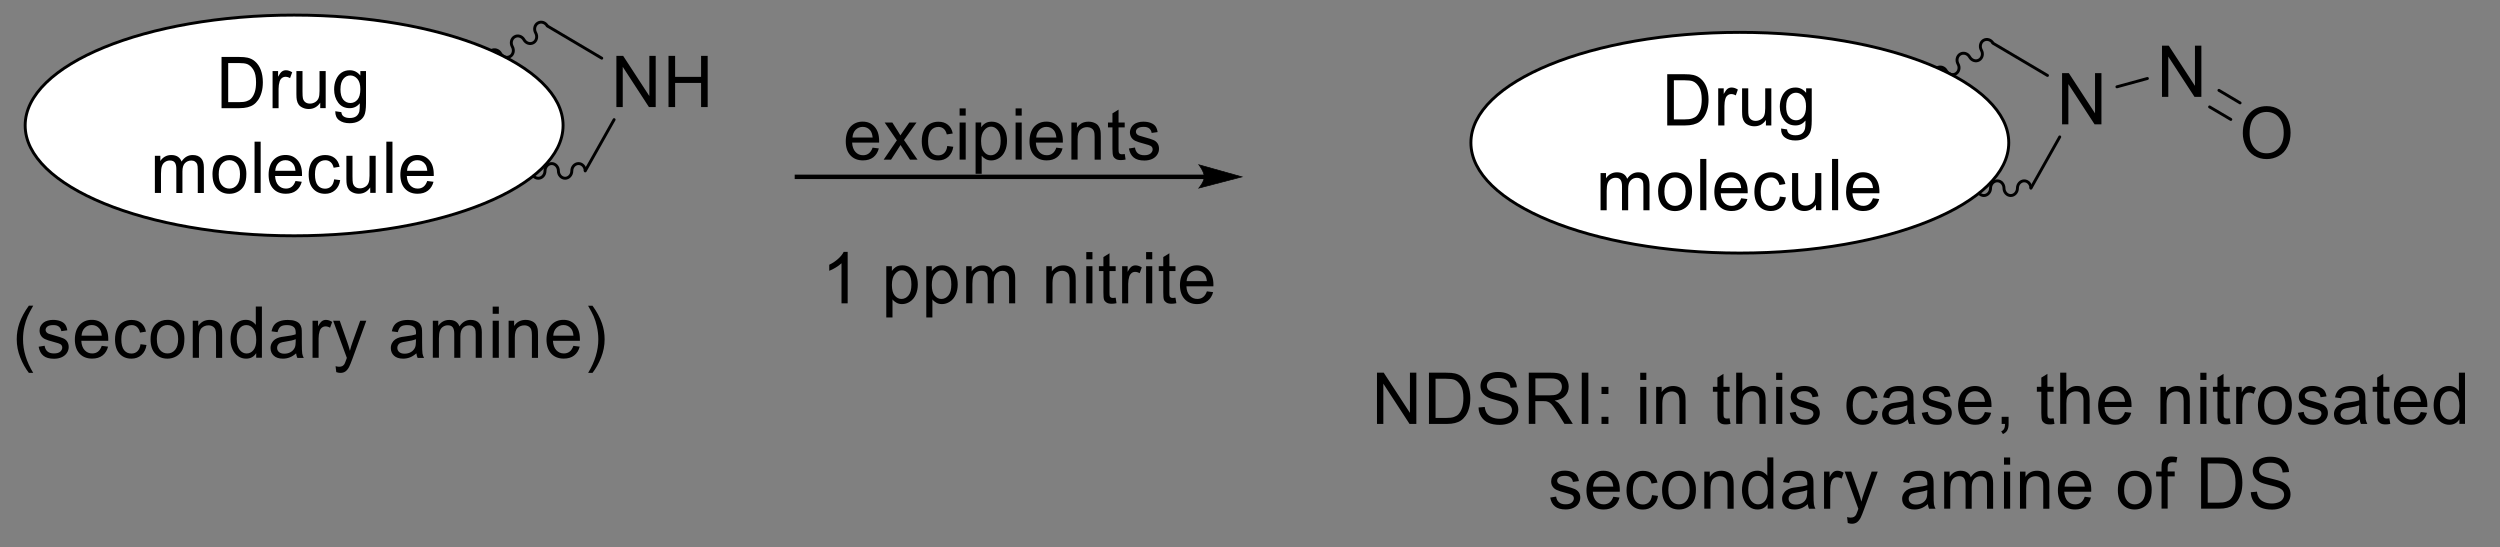 <?xml version="1.0" encoding="UTF-8"?> <svg xmlns="http://www.w3.org/2000/svg" xmlns:xlink="http://www.w3.org/1999/xlink" id="Layer_1" data-name="Layer 1" viewBox="0 0 503.62 110.22"><rect x="0" y="0" width="503.62" height="110.22" fill="#808080" stroke="none"/><defs><style> .cls-1 { clip-path: url(#clippath); } .cls-2, .cls-3, .cls-4, .cls-5, .cls-6 { fill: none; } .cls-2, .cls-7, .cls-8, .cls-9 { stroke-width: 0px; } .cls-3, .cls-4, .cls-5, .cls-6 { stroke-miterlimit: 10; } .cls-3, .cls-5 { stroke-width: .59px; } .cls-3, .cls-5, .cls-6 { stroke: #000; } .cls-7, .cls-9 { fill: #000; } .cls-4 { stroke: #fff; } .cls-4, .cls-6 { stroke-width: .14px; } .cls-5, .cls-6 { stroke-linecap: round; } .cls-8 { fill: #fff; } .cls-9 { fill-rule: evenodd; } </style><clipPath id="clippath"><rect class="cls-2" width="503.62" height="110.22"></rect></clipPath></defs><g class="cls-1"><polygon class="cls-9" points="415.4 25.05 415.4 14.73 416.76 14.73 422.04 22.83 422.04 14.73 423.33 14.73 423.33 25.05 421.95 25.05 416.67 16.94 416.67 25.05 415.4 25.05"></polygon><line class="cls-5" x1="401.49" y1="8.71" x2="412.46" y2="15.2"></line><line class="cls-5" x1="414.93" y1="27.58" x2="409.12" y2="37.91"></line><polygon class="cls-9" points="435.53 19.52 435.53 9.2 436.89 9.2 442.17 17.3 442.17 9.2 443.46 9.2 443.46 19.52 442.08 19.52 436.8 11.41 436.8 19.52 435.53 19.52"></polygon><line class="cls-5" x1="426.45" y1="17.49" x2="432.59" y2="15.81"></line><path class="cls-9" d="M453.18,26.87c0,1.24.33,2.22.98,2.94.65.71,1.46,1.07,2.45,1.07s1.82-.36,2.47-1.08c.65-.72.97-1.75.97-3.07,0-.84-.13-1.57-.42-2.2-.28-.63-.68-1.11-1.2-1.46-.54-.34-1.14-.52-1.79-.52-.96,0-1.77.33-2.43.99-.68.67-1.03,1.77-1.03,3.33ZM451.81,26.85c0-1.71.45-3.05,1.35-4.02.9-.97,2.05-1.45,3.47-1.45.93,0,1.77.23,2.52.68.74.45,1.3,1.09,1.69,1.9.39.81.59,1.74.59,2.77s-.2,1.98-.62,2.81c-.41.83-.98,1.45-1.75,1.87-.75.42-1.56.64-2.43.64-.96,0-1.79-.23-2.55-.7-.74-.47-1.3-1.11-1.69-1.92-.38-.81-.58-1.67-.58-2.58Z"></path><line class="cls-5" x1="447" y1="18.2" x2="451.26" y2="20.73"></line><line class="cls-5" x1="445.12" y1="21.54" x2="449.39" y2="24.06"></line><path class="cls-3" d="M401.49,8.71c-.39-.71-1.24-.97-1.9-.59-.64.38-.84,1.27-.45,1.98.41.71.2,1.6-.45,1.98-.64.38-1.49.12-1.9-.59-.39-.71-1.24-.98-1.9-.59-.64.38-.84,1.27-.45,1.98.41.71.2,1.6-.45,1.98-.64.38-1.49.12-1.9-.59-.39-.71-1.24-.98-1.9-.59-.64.38-.84,1.27-.45,1.98.41.71.2,1.6-.45,1.98-.64.38-1.49.12-1.9-.59-.39-.71-1.24-.98-1.88-.59-.65.38-.85,1.27-.45,1.98.39.71.19,1.6-.45,1.98"></path><path class="cls-3" d="M409.12,37.91c0-.82-.61-1.48-1.35-1.48s-1.36.67-1.36,1.48-.61,1.48-1.35,1.48-1.36-.67-1.36-1.48-.61-1.48-1.35-1.48-1.36.67-1.36,1.48-.61,1.48-1.35,1.48-1.36-.67-1.36-1.48-.61-1.48-1.35-1.48-1.36.67-1.36,1.48-.61,1.48-1.35,1.48-1.36-.67-1.36-1.48-.61-1.48-1.35-1.48-1.36.67-1.36,1.48-.61,1.48-1.35,1.48"></path><path class="cls-4" d="M296.31,28.75c0,12.27,24.27,22.23,54.17,22.23s54.18-9.96,54.18-22.23-24.27-22.23-54.18-22.23-54.17,9.96-54.17,22.23Z"></path><path class="cls-8" d="M296.31,28.75c0,12.27,24.27,22.23,54.17,22.23s54.18-9.96,54.18-22.23-24.27-22.23-54.18-22.23-54.17,9.96-54.17,22.23Z"></path><path class="cls-3" d="M296.31,28.75c0,12.27,24.27,22.23,54.17,22.23s54.18-9.96,54.18-22.23-24.27-22.23-54.18-22.23-54.17,9.96-54.17,22.23Z"></path><path class="cls-9" d="M359.81,21.4c0,.98.19,1.7.58,2.15.38.45.85.68,1.42.68s1.04-.22,1.43-.67c.38-.45.58-1.15.58-2.11s-.2-1.6-.59-2.07c-.41-.46-.88-.7-1.43-.7s-1.01.23-1.4.69c-.39.46-.58,1.14-.58,2.04ZM358.8,25.89l1.2.18c.04.38.19.66.41.83.32.23.74.35,1.26.35.58,0,1.01-.12,1.33-.35.3-.23.52-.56.62-.98.07-.26.1-.8.09-1.63-.54.65-1.2.98-2.01.98-1,0-1.78-.37-2.33-1.11-.55-.74-.83-1.63-.83-2.67,0-.71.13-1.37.39-1.97.25-.6.61-1.07,1.09-1.4.48-.33,1.04-.49,1.69-.49.85,0,1.56.36,2.13,1.07v-.9h1.13v6.46c0,1.16-.12,1.99-.35,2.47-.23.49-.59.87-1.1,1.15-.49.28-1.11.42-1.84.42-.87,0-1.58-.2-2.11-.6-.54-.4-.8-1-.77-1.81ZM355.74,25.27v-1.1c-.56.84-1.33,1.27-2.32,1.27-.42,0-.82-.08-1.2-.25-.38-.17-.65-.38-.82-.64-.19-.26-.3-.57-.39-.94-.04-.25-.07-.64-.07-1.18v-4.63h1.24v4.14c0,.66.01,1.11.07,1.34.07.33.25.6.49.79.25.19.56.28.93.28s.72-.1,1.04-.29c.33-.19.56-.46.69-.8.13-.34.2-.82.2-1.46v-4h1.23v7.47h-1.1ZM346.13,25.27v-7.47h1.11v1.13c.29-.53.55-.88.78-1.05.25-.17.51-.25.8-.25.42,0,.84.14,1.27.41l-.42,1.18c-.3-.18-.61-.27-.91-.27-.27,0-.51.08-.72.25-.22.17-.38.4-.46.69-.14.45-.2.94-.2,1.48v3.91h-1.24ZM337.19,24.05h2.16c.65,0,1.17-.06,1.55-.19.39-.13.68-.3.91-.53.32-.32.56-.76.74-1.3.17-.55.26-1.21.26-1.99,0-1.08-.17-1.91-.52-2.49-.35-.58-.77-.97-1.26-1.17-.35-.14-.93-.21-1.72-.21h-2.11v7.88ZM335.86,25.27v-10.32h3.47c.78,0,1.37.05,1.78.15.58.14,1.07.38,1.48.74.54.46.93,1.05,1.2,1.76.26.72.39,1.53.39,2.45,0,.78-.09,1.48-.28,2.08-.17.61-.41,1.11-.68,1.5-.28.4-.58.71-.91.94-.33.23-.74.4-1.2.52-.48.12-1.01.18-1.62.18h-3.63Z"></path><path class="cls-9" d="M373.24,37.89h4.07c-.06-.63-.22-1.1-.48-1.41-.39-.49-.9-.73-1.52-.73-.58,0-1.04.19-1.43.58-.39.39-.61.91-.64,1.56ZM377.29,39.94l1.27.16c-.2.76-.58,1.36-1.11,1.78-.55.42-1.24.63-2.1.63-1.06,0-1.91-.34-2.53-1.01-.62-.67-.93-1.62-.93-2.83s.3-2.23.94-2.93c.64-.69,1.45-1.04,2.46-1.04s1.77.34,2.39,1.02c.61.68.93,1.64.93,2.87,0,.07,0,.19-.01.34h-5.43c.04.82.28,1.45.68,1.89.41.44.91.65,1.52.65.45,0,.84-.12,1.16-.37.32-.24.58-.63.77-1.17ZM369.06,42.34v-10.32h1.23v10.32h-1.23ZM365.82,42.34v-1.1c-.58.84-1.35,1.27-2.32,1.27-.43,0-.84-.08-1.2-.25-.38-.17-.65-.38-.84-.64-.17-.26-.3-.57-.38-.94-.06-.25-.07-.64-.07-1.18v-4.63h1.23v4.14c0,.66.03,1.11.07,1.34.09.33.25.6.49.79.26.19.56.28.94.28s.72-.1,1.04-.29c.32-.19.55-.46.69-.8.13-.34.2-.82.2-1.46v-4h1.23v7.47h-1.1ZM358.55,39.6l1.22.16c-.13.86-.48,1.53-1.01,2.02-.55.49-1.23.73-2.03.73-.98,0-1.79-.33-2.4-1-.61-.67-.91-1.63-.91-2.88,0-.81.13-1.51.39-2.12.26-.6.67-1.06,1.2-1.36.54-.3,1.11-.45,1.74-.45.8,0,1.43.2,1.94.62.51.41.82.99.97,1.75l-1.2.19c-.12-.5-.32-.88-.61-1.13-.29-.25-.64-.38-1.06-.38-.62,0-1.13.23-1.52.69-.38.46-.58,1.18-.58,2.17s.19,1.73.56,2.19c.38.45.87.68,1.46.68.49,0,.9-.15,1.22-.46.33-.31.54-.77.62-1.41ZM346.68,37.89h4.07c-.06-.63-.22-1.1-.46-1.41-.39-.49-.91-.73-1.53-.73-.56,0-1.04.19-1.43.58-.38.39-.59.91-.64,1.56ZM350.74,39.94l1.27.16c-.2.76-.56,1.36-1.11,1.78-.55.42-1.24.63-2.08.63-1.07,0-1.91-.34-2.53-1.01-.62-.67-.94-1.62-.94-2.83s.32-2.23.94-2.93c.64-.69,1.46-1.04,2.46-1.04s1.77.34,2.39,1.02c.62.68.93,1.64.93,2.87v.34h-5.44c.04.82.27,1.45.68,1.89.41.44.91.65,1.52.65.46,0,.84-.12,1.16-.37.33-.24.58-.63.77-1.17ZM342.5,42.34v-10.32h1.24v10.32h-1.24ZM335.29,38.61c0,.96.2,1.67.61,2.15.41.47.93.71,1.53.71s1.13-.24,1.53-.72c.41-.48.61-1.21.61-2.19,0-.92-.2-1.62-.61-2.1-.41-.48-.93-.71-1.53-.71s-1.13.24-1.53.71c-.41.47-.61,1.19-.61,2.15ZM334.02,38.61c0-1.38.38-2.41,1.13-3.07.62-.55,1.39-.83,2.29-.83,1.01,0,1.82.34,2.46,1.01.64.67.96,1.6.96,2.79,0,.96-.14,1.72-.42,2.27-.29.55-.69.98-1.23,1.28-.54.31-1.13.46-1.77.46-1.01,0-1.84-.34-2.47-1.01-.62-.67-.94-1.64-.94-2.9ZM322.43,42.34v-7.47h1.1v1.05c.23-.37.54-.66.91-.88.39-.22.83-.33,1.3-.33.54,0,.98.12,1.33.35.35.23.59.55.72.96.58-.87,1.33-1.31,2.26-1.31.72,0,1.27.2,1.66.62.39.41.58,1.04.58,1.9v5.13h-1.23v-4.71c0-.51-.03-.87-.12-1.09-.07-.22-.22-.4-.43-.54-.22-.14-.46-.2-.74-.2-.52,0-.94.17-1.27.52-.35.35-.51.91-.51,1.68v4.34h-1.24v-4.86c0-.56-.1-.99-.3-1.27-.2-.28-.52-.42-.98-.42-.35,0-.67.09-.96.28-.3.19-.52.46-.65.82-.13.36-.2.88-.2,1.56v3.88h-1.23Z"></path><path class="cls-9" d="M322.62,85.4v-1.44h1.4v1.44h-1.4ZM322.62,79.37v-1.44h1.4v1.44h-1.4ZM318.64,85.4v-10.32h1.33v10.32h-1.33ZM309.3,79.64h2.87c.61,0,1.09-.06,1.43-.19.33-.13.59-.34.78-.62.17-.28.26-.59.26-.93,0-.49-.17-.89-.52-1.2-.33-.31-.88-.47-1.64-.47h-3.18v3.41ZM307.97,85.4v-10.32h4.47c.9,0,1.58.09,2.04.28.46.19.84.51,1.11.98.27.47.42.99.42,1.55,0,.73-.23,1.35-.69,1.85-.46.5-1.17.82-2.14.96.36.17.62.34.81.51.39.37.75.82,1.1,1.37l1.75,2.81h-1.68l-1.33-2.15c-.39-.62-.71-1.09-.96-1.42-.25-.33-.48-.56-.68-.69-.2-.13-.41-.22-.61-.27-.14-.03-.39-.05-.74-.05h-1.55v4.58h-1.33ZM297.86,82.09l1.24-.11c.07.52.2.94.42,1.27.22.33.55.6,1.01.8.46.2.97.31,1.55.31.51,0,.96-.08,1.35-.23.39-.15.68-.37.87-.64.19-.27.28-.56.28-.88s-.09-.61-.28-.85c-.17-.24-.48-.45-.9-.61-.27-.11-.87-.28-1.79-.5-.93-.23-1.58-.44-1.94-.64-.48-.26-.84-.58-1.07-.96-.25-.38-.36-.81-.36-1.28,0-.52.14-1.01.43-1.46.29-.45.71-.8,1.26-1.03.56-.23,1.17-.35,1.85-.35.74,0,1.4.12,1.97.37.58.25,1.01.61,1.32,1.09.3.48.48,1.02.49,1.63l-1.27.1c-.07-.65-.3-1.14-.69-1.48-.41-.33-.98-.5-1.75-.5-.81,0-1.39.15-1.77.45-.36.3-.55.67-.55,1.09,0,.37.13.68.39.91.26.24.93.49,2.01.74,1.07.25,1.82.47,2.21.66.59.28,1.03.63,1.3,1.05s.42.91.42,1.47-.16,1.07-.46,1.55c-.3.49-.74.86-1.32,1.13-.58.27-1.22.4-1.94.4-.91,0-1.68-.14-2.29-.41-.62-.27-1.1-.68-1.45-1.23-.35-.55-.54-1.17-.55-1.85ZM289.19,84.19h2.14c.67,0,1.19-.06,1.56-.19.38-.13.68-.31.91-.54.3-.32.55-.76.74-1.3.17-.55.26-1.21.26-1.99,0-1.08-.17-1.91-.52-2.49-.35-.58-.77-.97-1.26-1.17-.36-.14-.93-.21-1.72-.21h-2.11v7.88ZM287.86,85.4v-10.32h3.46c.78,0,1.39.05,1.79.15.58.14,1.07.38,1.48.74.54.46.93,1.05,1.19,1.76.26.72.41,1.53.41,2.45,0,.78-.1,1.48-.27,2.08-.17.61-.41,1.11-.68,1.5-.29.4-.59.71-.93.94-.33.23-.72.4-1.2.52-.46.12-1,.18-1.61.18h-3.63ZM277.39,85.4v-10.32h1.36l5.28,8.1v-8.1h1.29v10.32h-1.37l-5.28-8.11v8.11h-1.27Z"></path><path class="cls-9" d="M333.63,85.4v-7.47h1.11v1.06c.54-.82,1.3-1.23,2.32-1.23.43,0,.84.08,1.22.24.36.16.64.37.82.64.17.26.3.57.38.94.04.23.07.65.07,1.23v4.6h-1.23v-4.55c0-.52-.06-.9-.14-1.16-.1-.26-.27-.46-.52-.61-.23-.15-.52-.23-.85-.23-.52,0-.98.17-1.36.51-.39.34-.58.99-.58,1.95v4.08h-1.23ZM330.42,85.4v-7.47h1.23v7.47h-1.23ZM330.42,76.54v-1.46h1.23v1.46h-1.23Z"></path><path class="cls-9" d="M360.52,83.17l1.22-.2c.07.5.26.89.58,1.15.32.27.75.4,1.32.4s.98-.12,1.26-.36c.27-.24.41-.51.41-.83,0-.29-.12-.51-.36-.68-.16-.11-.58-.26-1.26-.43-.91-.23-1.53-.44-1.88-.61-.35-.17-.62-.41-.8-.71-.19-.3-.27-.64-.27-1,0-.33.07-.64.23-.92.14-.29.35-.52.61-.71.19-.15.45-.27.78-.37.33-.1.68-.15,1.07-.15.56,0,1.07.08,1.51.25.43.17.75.4.96.69.2.29.35.68.42,1.16l-1.2.17c-.06-.38-.22-.69-.48-.9-.26-.22-.64-.32-1.11-.32-.56,0-.97.1-1.22.29-.25.19-.36.42-.36.68,0,.16.04.31.14.44.1.14.26.25.48.34.12.05.49.15,1.09.32.88.24,1.49.43,1.84.59.33.15.61.37.81.67.19.29.29.65.29,1.08s-.12.82-.36,1.19c-.23.37-.58.66-1.04.87-.45.2-.96.31-1.53.31-.94,0-1.66-.2-2.16-.6-.51-.4-.82-1-.96-1.79ZM357.8,85.4v-7.47h1.24v7.47h-1.24ZM357.8,76.54v-1.46h1.24v1.46h-1.24ZM349.75,85.4v-10.32h1.23v3.7c.58-.69,1.3-1.03,2.19-1.03.54,0,1.01.11,1.4.33.39.22.68.52.85.9.17.38.26.94.26,1.67v4.74h-1.24v-4.74c0-.63-.13-1.09-.39-1.38-.27-.29-.65-.43-1.14-.43-.36,0-.71.1-1.03.29-.32.19-.55.46-.69.79-.13.33-.2.79-.2,1.38v4.09h-1.23ZM348.42,84.27l.19,1.12c-.35.08-.67.11-.94.11-.45,0-.8-.07-1.04-.22-.25-.15-.42-.34-.52-.57-.1-.24-.14-.74-.14-1.5v-4.3h-.91v-.99h.91v-1.85l1.22-.76v2.61h1.24v.99h-1.24v4.37c0,.36.03.59.07.7.04.1.12.19.22.25.09.06.23.09.42.09.13,0,.32-.02.54-.05Z"></path><path class="cls-9" d="M403.23,85.4v-1.44h1.4v1.44c0,.53-.09.96-.27,1.28-.17.33-.48.58-.87.76l-.35-.54c.26-.12.46-.29.58-.52.13-.23.19-.56.2-.98h-.69ZM395.79,80.95h4.07c-.06-.63-.2-1.1-.46-1.41-.39-.49-.9-.73-1.53-.73-.56,0-1.04.19-1.43.58-.38.39-.59.91-.64,1.56ZM399.84,83l1.27.16c-.19.77-.56,1.36-1.11,1.78-.54.42-1.24.63-2.08.63-1.07,0-1.91-.34-2.53-1.01-.62-.67-.94-1.62-.94-2.83s.32-2.23.96-2.93c.62-.69,1.45-1.04,2.45-1.04s1.78.34,2.39,1.02c.62.68.93,1.64.93,2.87v.34h-5.44c.04.82.27,1.45.68,1.89.41.44.91.65,1.52.65.46,0,.84-.12,1.17-.37.32-.24.56-.63.75-1.17ZM387.12,83.17l1.23-.2c.06.5.26.89.56,1.15.32.27.75.4,1.32.4s.98-.12,1.26-.36c.27-.24.42-.51.42-.83,0-.29-.13-.51-.36-.68-.17-.11-.59-.26-1.27-.43-.9-.23-1.53-.44-1.88-.61-.35-.17-.61-.41-.8-.71-.17-.3-.26-.64-.26-1,0-.33.07-.64.22-.92.14-.29.35-.52.61-.71.19-.15.45-.27.78-.37.33-.1.69-.15,1.07-.15.56,0,1.07.08,1.51.25.43.17.75.4.96.69.2.29.35.68.42,1.16l-1.2.17c-.06-.38-.22-.69-.48-.9-.26-.22-.64-.32-1.11-.32-.56,0-.97.1-1.22.29-.25.19-.36.42-.36.68,0,.16.06.31.14.44.1.14.26.25.48.34.13.05.49.15,1.1.32.87.24,1.48.43,1.82.59.35.15.61.37.81.67.2.29.29.65.29,1.08s-.12.82-.35,1.19c-.25.37-.59.66-1.04.87-.46.2-.97.31-1.53.31-.96,0-1.68-.2-2.17-.6-.49-.4-.81-1-.96-1.79ZM384.22,81.65c-.45.19-1.13.35-2.03.48-.51.08-.85.16-1.07.25-.22.09-.38.23-.49.41-.12.18-.17.38-.17.6,0,.34.13.62.38.84.26.23.62.34,1.1.34s.9-.11,1.27-.32c.36-.21.64-.5.81-.88.13-.29.2-.71.2-1.27v-.46ZM384.32,84.48c-.46.4-.9.68-1.32.84-.43.16-.88.24-1.36.24-.81,0-1.42-.2-1.85-.6-.43-.4-.65-.91-.65-1.54,0-.37.09-.7.25-1,.17-.3.38-.55.64-.73.27-.18.56-.32.9-.42.25-.07.61-.13,1.1-.19,1-.12,1.72-.27,2.2-.43v-.33c0-.52-.12-.88-.35-1.09-.32-.29-.78-.43-1.4-.43-.58,0-1.01.1-1.29.31-.27.21-.48.58-.61,1.11l-1.22-.17c.12-.53.29-.96.55-1.29.25-.33.61-.58,1.09-.75.48-.18,1.03-.26,1.65-.26s1.13.08,1.52.23c.39.15.68.34.85.57.19.23.32.52.39.86.04.22.06.61.06,1.17v1.69c0,1.18.03,1.92.09,2.23.04.31.14.61.3.9h-1.29c-.13-.26-.22-.57-.25-.92ZM377.09,82.67l1.22.16c-.13.86-.48,1.53-1.03,2.02-.54.49-1.22.73-2.01.73-1,0-1.79-.33-2.4-1-.61-.67-.91-1.63-.91-2.88,0-.81.13-1.51.39-2.12.26-.6.67-1.06,1.19-1.36.54-.3,1.11-.45,1.75-.45.78,0,1.43.21,1.94.62.51.41.82.99.97,1.75l-1.2.19c-.12-.5-.32-.88-.61-1.13-.29-.25-.65-.38-1.06-.38-.62,0-1.13.23-1.52.69-.39.46-.58,1.18-.58,2.17s.19,1.73.56,2.19c.38.46.85.68,1.46.68.49,0,.9-.15,1.22-.46.33-.31.54-.77.62-1.41Z"></path><path class="cls-9" d="M424.01,80.95h4.07c-.06-.63-.22-1.1-.46-1.41-.39-.49-.91-.73-1.53-.73-.56,0-1.04.19-1.43.58-.38.39-.59.91-.64,1.56ZM428.06,83l1.27.16c-.2.77-.56,1.36-1.11,1.78-.55.42-1.24.63-2.08.63-1.07,0-1.91-.34-2.53-1.01-.62-.67-.94-1.62-.94-2.83s.32-2.23.94-2.93c.64-.69,1.46-1.04,2.46-1.04s1.77.34,2.39,1.02c.62.68.93,1.64.93,2.87v.34h-5.44c.04.82.27,1.45.68,1.89.41.44.91.65,1.52.65.46,0,.84-.12,1.16-.37.33-.24.58-.63.77-1.17ZM415.02,85.4v-10.32h1.24v3.7c.58-.69,1.3-1.03,2.17-1.03.55,0,1.01.11,1.42.33.39.22.68.52.85.9.16.38.25.94.25,1.67v4.74h-1.23v-4.74c0-.63-.13-1.09-.41-1.38-.26-.29-.64-.43-1.13-.43-.36,0-.71.1-1.03.29-.33.19-.56.46-.69.79-.14.33-.2.79-.2,1.38v4.09h-1.24ZM413.7,84.27l.17,1.12c-.35.08-.65.11-.93.11-.45,0-.8-.07-1.04-.22s-.42-.34-.52-.57c-.1-.24-.16-.74-.16-1.5v-4.3h-.9v-.99h.9v-1.85l1.23-.76v2.61h1.24v.99h-1.24v4.37c0,.36.03.59.07.7.04.1.1.19.2.25.1.06.25.09.42.09.14,0,.32-.02.55-.05Z"></path><path class="cls-9" d="M491.53,81.67c0,.96.19,1.67.59,2.15.39.47.85.71,1.39.71s1-.23,1.37-.68c.38-.45.56-1.14.56-2.07,0-1.02-.19-1.77-.58-2.25-.38-.48-.85-.72-1.42-.72s-1.01.23-1.37.69c-.36.46-.55,1.18-.55,2.17ZM495.44,85.4v-.94c-.46.74-1.14,1.11-2.04,1.11-.58,0-1.11-.16-1.61-.49-.49-.33-.87-.79-1.13-1.38-.27-.59-.41-1.27-.41-2.03s.13-1.42.36-2.03c.25-.61.61-1.07,1.1-1.4.48-.33,1.03-.49,1.62-.49.43,0,.82.09,1.17.28.35.19.62.44.84.74v-3.7h1.23v10.32h-1.14ZM483.59,80.95h4.08c-.06-.63-.22-1.1-.48-1.41-.39-.49-.9-.73-1.52-.73-.58,0-1.06.19-1.43.58-.39.39-.61.91-.65,1.56ZM487.65,83l1.27.16c-.2.77-.58,1.36-1.13,1.78-.54.42-1.23.63-2.08.63-1.06,0-1.91-.34-2.53-1.01-.62-.67-.94-1.62-.94-2.83s.32-2.23.96-2.93c.64-.69,1.45-1.04,2.46-1.04s1.77.34,2.39,1.02c.61.68.93,1.64.93,2.87,0,.08-.01.19-.01.34h-5.43c.04.82.26,1.45.68,1.89.41.44.91.65,1.52.65.45,0,.84-.12,1.16-.37.32-.24.58-.63.77-1.17ZM481.33,84.27l.19,1.12c-.35.08-.67.11-.94.11-.45,0-.8-.07-1.04-.22-.25-.15-.42-.34-.52-.57-.1-.24-.14-.74-.14-1.5v-4.3h-.91v-.99h.91v-1.85l1.23-.76v2.61h1.23v.99h-1.23v4.37c0,.36.01.59.06.7.04.1.12.19.22.25.1.06.23.09.42.09.13,0,.32-.02.54-.05ZM475.24,81.65c-.43.19-1.11.35-2.01.48-.51.08-.87.16-1.07.25-.22.09-.38.23-.49.41-.12.18-.17.38-.17.6,0,.34.13.62.38.84.25.23.61.34,1.1.34.46,0,.9-.11,1.26-.32.38-.21.65-.5.82-.88.13-.29.19-.71.19-1.27v-.46ZM475.35,84.48c-.46.4-.9.68-1.33.84-.42.16-.87.24-1.36.24-.8,0-1.42-.2-1.84-.6-.43-.4-.65-.91-.65-1.54,0-.37.09-.7.25-1,.16-.3.38-.55.64-.73.26-.18.56-.32.88-.42.25-.07.61-.13,1.1-.19,1-.12,1.74-.27,2.2-.43.01-.17.01-.28.01-.33,0-.52-.12-.88-.35-1.09-.32-.29-.78-.43-1.4-.43s-1.01.1-1.29.31c-.27.21-.49.58-.62,1.11l-1.2-.17c.1-.53.29-.96.54-1.29.26-.33.62-.58,1.1-.75.48-.18,1.03-.26,1.65-.26s1.13.08,1.52.23c.39.15.67.34.85.57.19.23.3.52.38.86.04.22.07.61.07,1.17v1.69c0,1.18.03,1.92.07,2.23.06.31.16.61.32.9h-1.29c-.13-.26-.22-.57-.25-.92ZM462.86,83.17l1.22-.2c.07.5.26.89.58,1.15.3.27.75.4,1.32.4s.98-.12,1.26-.36c.27-.24.41-.51.41-.83,0-.29-.12-.51-.36-.68-.17-.11-.59-.26-1.26-.43-.91-.23-1.53-.44-1.88-.61-.35-.17-.62-.41-.8-.71-.19-.3-.27-.64-.27-1,0-.33.07-.64.22-.92.16-.29.36-.52.61-.71.2-.15.46-.27.8-.37.33-.1.68-.15,1.06-.15.58,0,1.09.08,1.51.25.43.17.75.4.97.69.2.29.35.68.42,1.16l-1.2.17c-.06-.38-.22-.69-.48-.9-.27-.22-.64-.32-1.11-.32-.58,0-.98.1-1.22.29-.25.19-.36.42-.36.68,0,.16.04.31.14.44.1.14.26.25.48.34.12.05.48.15,1.09.32.87.24,1.48.43,1.82.59.35.15.62.37.83.67.19.29.29.65.29,1.08s-.12.82-.36,1.19c-.25.37-.59.66-1.04.87-.45.2-.96.31-1.53.31-.94,0-1.66-.2-2.17-.6-.49-.4-.81-1-.94-1.79ZM456.12,81.67c0,.96.2,1.67.61,2.15.41.47.93.71,1.53.71s1.13-.24,1.53-.72c.41-.48.61-1.21.61-2.19,0-.92-.2-1.62-.61-2.1-.42-.48-.93-.71-1.53-.71s-1.13.24-1.53.71c-.41.47-.61,1.19-.61,2.14ZM454.85,81.67c0-1.38.38-2.41,1.13-3.07.62-.55,1.39-.83,2.29-.83,1,0,1.82.34,2.46,1.01.64.67.96,1.6.96,2.79,0,.96-.14,1.72-.42,2.27-.29.55-.69.98-1.23,1.28-.54.31-1.13.46-1.77.46-1.01,0-1.84-.34-2.47-1-.62-.67-.94-1.64-.94-2.9ZM450.48,85.4v-7.47h1.11v1.13c.29-.53.55-.88.78-1.05.25-.17.51-.25.8-.25.42,0,.84.14,1.27.41l-.43,1.18c-.3-.18-.59-.27-.9-.27-.27,0-.52.08-.74.25-.2.17-.36.4-.45.69-.14.45-.22.94-.22,1.48v3.91h-1.23ZM449.17,84.27l.17,1.12c-.35.08-.67.11-.94.11-.45,0-.8-.07-1.04-.22s-.42-.34-.52-.57c-.1-.24-.14-.74-.14-1.5v-4.3h-.91v-.99h.91v-1.85l1.23-.76v2.61h1.24v.99h-1.24v4.37c0,.36.01.59.06.7.04.1.12.19.22.25.1.06.23.09.42.09.14,0,.32-.02.55-.05ZM443.25,85.4v-7.47h1.24v7.47h-1.24ZM443.25,76.54v-1.46h1.24v1.46h-1.24ZM435.21,85.4v-7.47h1.11v1.06c.54-.82,1.3-1.23,2.32-1.23.43,0,.84.08,1.22.24.36.16.64.37.82.64.17.26.3.57.38.94.04.23.07.65.07,1.23v4.6h-1.23v-4.55c0-.52-.06-.9-.14-1.16-.1-.26-.27-.46-.52-.61-.25-.15-.52-.23-.85-.23-.52,0-.98.17-1.36.51-.39.34-.58.99-.58,1.95v4.08h-1.23Z"></path><path class="cls-9" d="M372.23,105.35l-.14-1.19c.27.08.51.11.71.11.27,0,.49-.05.67-.14.16-.09.29-.23.41-.39.07-.13.2-.44.38-.94.01-.07.06-.17.1-.31l-2.76-7.49h1.33l1.52,4.33c.19.55.38,1.13.52,1.73.14-.58.32-1.15.51-1.7l1.56-4.36h1.23l-2.76,7.6c-.3.82-.54,1.39-.69,1.7-.22.42-.48.72-.75.92-.29.19-.62.29-1.01.29-.25,0-.51-.05-.8-.15ZM367.45,102.47v-7.47h1.11v1.13c.27-.53.54-.88.78-1.05.23-.17.51-.25.8-.25.41,0,.84.14,1.26.41l-.42,1.18c-.3-.18-.61-.27-.91-.27-.26,0-.51.08-.72.25-.22.17-.36.4-.46.69-.13.45-.2.94-.2,1.48v3.91h-1.23ZM364.06,98.72c-.45.19-1.11.35-2.01.48-.51.08-.87.16-1.09.25-.2.09-.36.23-.48.41-.12.18-.17.38-.17.6,0,.34.12.62.38.84.25.23.61.34,1.09.34s.9-.11,1.27-.32c.38-.21.64-.51.81-.88.13-.29.2-.71.2-1.27v-.46ZM364.17,101.55c-.45.4-.9.68-1.32.84-.42.16-.88.25-1.36.25-.8,0-1.42-.2-1.85-.6-.42-.4-.64-.91-.64-1.54,0-.37.07-.7.25-1,.16-.3.36-.55.64-.73.26-.18.55-.32.88-.42.25-.07.61-.13,1.1-.19,1-.12,1.74-.27,2.2-.44,0-.17.01-.28.01-.33,0-.52-.13-.88-.36-1.09-.3-.29-.78-.43-1.4-.43-.58,0-1.01.1-1.29.31-.27.21-.48.58-.61,1.11l-1.22-.17c.12-.53.3-.96.55-1.28.25-.33.61-.58,1.09-.75.48-.18,1.03-.26,1.66-.26s1.11.08,1.51.23c.39.15.68.34.87.57.17.23.3.51.38.86.04.22.06.61.06,1.17v1.69c0,1.18.03,1.92.09,2.23.04.31.16.61.3.9h-1.29c-.13-.26-.2-.57-.25-.92ZM352.18,98.74c0,.96.2,1.67.59,2.15.39.47.87.71,1.39.71.55,0,1-.23,1.39-.68.38-.45.56-1.14.56-2.07,0-1.02-.2-1.77-.58-2.25-.39-.48-.85-.72-1.42-.72s-1.01.23-1.37.69c-.38.46-.56,1.18-.56,2.17ZM356.09,102.47v-.94c-.46.74-1.14,1.11-2.04,1.11-.58,0-1.11-.16-1.59-.49-.49-.33-.87-.79-1.13-1.38-.27-.59-.41-1.27-.41-2.03s.12-1.42.36-2.03c.25-.61.61-1.07,1.09-1.4.49-.32,1.03-.49,1.64-.49.43,0,.83.1,1.17.28.33.19.62.44.84.74v-3.7h1.22v10.32h-1.14ZM343.33,102.47v-7.47h1.1v1.06c.54-.82,1.32-1.23,2.33-1.23.43,0,.84.08,1.2.24.38.16.65.37.82.64.19.26.32.57.39.94.04.23.07.64.07,1.23v4.6h-1.24v-4.55c0-.52-.04-.9-.14-1.16-.09-.26-.26-.46-.51-.61-.25-.15-.54-.23-.85-.23-.54,0-.98.17-1.37.51-.38.34-.56.99-.56,1.95v4.08h-1.23ZM336.08,98.74c0,.96.2,1.67.62,2.15.41.48.91.71,1.53.71s1.11-.24,1.52-.72c.42-.48.62-1.21.62-2.19,0-.92-.2-1.62-.62-2.1-.41-.48-.91-.71-1.52-.71s-1.13.24-1.53.71c-.42.47-.62,1.19-.62,2.15ZM334.82,98.74c0-1.38.38-2.41,1.11-3.08.64-.55,1.4-.83,2.3-.83,1,0,1.82.34,2.45,1.01.64.67.96,1.6.96,2.79,0,.96-.13,1.72-.42,2.27-.27.55-.69.98-1.23,1.28-.54.3-1.11.46-1.75.46-1.03,0-1.85-.34-2.47-1.01-.64-.67-.94-1.64-.94-2.9ZM332.79,99.74l1.22.16c-.13.86-.48,1.53-1.03,2.02-.54.49-1.22.73-2.01.73-1,0-1.79-.33-2.4-1-.61-.67-.91-1.63-.91-2.87,0-.81.13-1.51.39-2.12.26-.61.67-1.06,1.2-1.36.52-.3,1.1-.45,1.74-.45.78,0,1.43.21,1.94.62.51.41.82.99.97,1.75l-1.2.19c-.12-.5-.32-.88-.61-1.13-.29-.25-.65-.38-1.06-.38-.62,0-1.13.23-1.52.69-.39.46-.58,1.18-.58,2.17s.19,1.73.56,2.19.87.68,1.46.68c.49,0,.9-.15,1.22-.46.33-.3.54-.77.62-1.41ZM320.92,98.02h4.07c-.06-.63-.22-1.1-.46-1.41-.41-.49-.91-.73-1.53-.73-.56,0-1.04.19-1.43.58-.39.39-.59.91-.64,1.56ZM324.98,100.07l1.27.16c-.2.76-.58,1.36-1.11,1.78-.55.42-1.24.63-2.08.63-1.07,0-1.91-.34-2.53-1.01-.64-.67-.94-1.62-.94-2.83s.32-2.23.94-2.93c.64-.69,1.45-1.04,2.46-1.04s1.77.34,2.39,1.02c.62.68.93,1.64.93,2.87,0,.08,0,.19-.01.34h-5.43c.04.82.27,1.45.68,1.89.41.44.91.65,1.52.65.45,0,.84-.12,1.16-.37.32-.24.58-.63.77-1.17ZM312.26,100.24l1.22-.2c.07.5.26.89.58,1.15.32.27.75.4,1.32.4s.98-.12,1.26-.36c.27-.24.41-.51.41-.83,0-.29-.12-.51-.36-.68-.16-.11-.59-.26-1.26-.43-.91-.23-1.53-.44-1.88-.61-.35-.17-.62-.41-.8-.71-.19-.3-.27-.64-.27-1,0-.33.07-.64.23-.93.14-.28.35-.52.61-.71.19-.15.45-.27.78-.37.33-.1.68-.15,1.07-.15.56,0,1.07.08,1.51.25.42.17.75.4.96.69.2.29.35.67.42,1.16l-1.2.17c-.06-.38-.22-.69-.48-.9-.26-.22-.64-.32-1.11-.32-.56,0-.97.1-1.22.29-.25.19-.36.42-.36.68,0,.16.04.31.14.44.1.14.26.25.48.34.12.05.48.15,1.09.32.88.24,1.49.44,1.84.59.33.15.61.37.81.66.19.29.29.65.29,1.08s-.12.82-.36,1.19c-.23.37-.58.66-1.04.87-.45.2-.96.31-1.53.31-.94,0-1.66-.2-2.16-.61-.51-.4-.82-1-.96-1.79Z"></path><path class="cls-9" d="M415.9,98.02h4.07c-.06-.63-.22-1.1-.46-1.41-.41-.49-.91-.73-1.53-.73-.56,0-1.04.19-1.43.58-.39.39-.59.91-.64,1.56ZM419.95,100.07l1.27.16c-.2.76-.58,1.36-1.11,1.78-.55.42-1.24.63-2.08.63-1.07,0-1.91-.34-2.53-1.01-.64-.67-.94-1.62-.94-2.83s.32-2.23.94-2.93c.64-.69,1.45-1.04,2.46-1.04s1.77.34,2.39,1.02c.62.68.93,1.64.93,2.87,0,.08,0,.19-.01.34h-5.43c.04.82.27,1.45.68,1.89.41.44.91.65,1.52.65.45,0,.84-.12,1.16-.37.32-.24.58-.63.77-1.17ZM406.92,102.47v-7.47h1.11v1.06c.54-.82,1.3-1.23,2.32-1.23.45,0,.84.08,1.22.24.36.16.64.37.82.64.19.26.32.57.39.94.04.23.06.64.06,1.23v4.6h-1.23v-4.55c0-.52-.04-.9-.14-1.16-.1-.26-.26-.46-.51-.61-.25-.15-.54-.23-.87-.23-.52,0-.97.17-1.36.51-.38.34-.56.99-.56,1.95v4.08h-1.24ZM403.7,102.47v-7.47h1.24v7.47h-1.24ZM403.7,93.61v-1.46h1.24v1.46h-1.24ZM391.65,102.47v-7.47h1.1v1.05c.23-.37.54-.66.91-.88.39-.22.81-.34,1.3-.34.54,0,.98.12,1.33.35.35.23.58.55.72.96.58-.87,1.33-1.31,2.26-1.31.72,0,1.27.21,1.66.62.39.41.58,1.04.58,1.9v5.13h-1.23v-4.71c0-.51-.04-.87-.12-1.09-.09-.22-.23-.4-.43-.54-.22-.14-.46-.2-.74-.2-.52,0-.94.17-1.29.52-.33.35-.51.91-.51,1.68v4.34h-1.23v-4.86c0-.56-.1-.99-.3-1.27-.2-.28-.52-.42-.98-.42-.35,0-.67.09-.97.28-.29.19-.51.46-.64.82-.13.36-.2.88-.2,1.56v3.88h-1.23ZM388.25,98.72c-.45.19-1.11.35-2.01.48-.51.08-.87.16-1.09.25-.2.09-.36.23-.48.41-.12.18-.17.38-.17.6,0,.34.13.62.38.84.25.23.61.34,1.09.34s.91-.11,1.27-.32c.38-.21.65-.51.82-.88.13-.29.19-.71.19-1.27v-.46ZM388.35,101.55c-.45.4-.9.68-1.32.84-.42.16-.87.25-1.36.25-.8,0-1.42-.2-1.84-.6-.43-.4-.65-.91-.65-1.54,0-.37.09-.7.25-1,.16-.3.38-.55.64-.73.26-.18.56-.32.88-.42.25-.07.61-.13,1.1-.19,1-.12,1.74-.27,2.2-.44.01-.17.01-.28.01-.33,0-.52-.12-.88-.35-1.09-.32-.29-.8-.43-1.42-.43-.58,0-1,.1-1.27.31-.29.21-.49.58-.62,1.11l-1.2-.17c.1-.53.29-.96.54-1.28.25-.33.62-.58,1.09-.75.48-.18,1.03-.26,1.66-.26s1.13.08,1.51.23c.39.15.68.34.87.57.17.23.3.51.38.86.04.22.07.61.07,1.17v1.69c0,1.18.01,1.92.07,2.23.06.31.16.61.32.9h-1.3c-.12-.26-.2-.57-.25-.92Z"></path><path class="cls-9" d="M435.44,102.47v-6.49h-1.09v-.99h1.09v-.8c0-.5.04-.87.13-1.12.12-.33.33-.6.62-.8.3-.2.72-.31,1.26-.31.35,0,.74.04,1.16.13l-.19,1.1c-.26-.05-.49-.07-.72-.07-.38,0-.64.08-.8.25-.16.16-.23.47-.23.92v.69h1.42v.99h-1.42v6.49h-1.23ZM427.9,98.74c0,.96.2,1.67.62,2.15.41.48.91.71,1.53.71s1.11-.24,1.53-.72c.41-.48.61-1.21.61-2.19,0-.92-.2-1.62-.62-2.1-.41-.48-.91-.71-1.52-.71s-1.13.24-1.53.71c-.42.47-.62,1.19-.62,2.15ZM426.64,98.74c0-1.38.38-2.41,1.11-3.08.64-.55,1.4-.83,2.3-.83,1,0,1.82.34,2.46,1.01.62.67.94,1.6.94,2.79,0,.96-.13,1.72-.42,2.27-.27.55-.68.98-1.23,1.28-.54.3-1.11.46-1.75.46-1.03,0-1.85-.34-2.47-1.01-.64-.67-.94-1.64-.94-2.9Z"></path><path class="cls-9" d="M453.4,99.16l1.26-.11c.06.52.2.94.42,1.27.22.33.55.6,1.01.8.45.2.97.31,1.53.31.51,0,.96-.08,1.35-.23.39-.15.68-.37.87-.64.19-.27.29-.56.29-.88s-.09-.61-.27-.85c-.19-.24-.49-.44-.91-.61-.26-.11-.87-.28-1.78-.5-.93-.23-1.58-.44-1.95-.64-.48-.26-.84-.58-1.07-.96-.23-.38-.35-.81-.35-1.28,0-.52.14-1.01.43-1.46.29-.45.71-.8,1.26-1.03.55-.23,1.17-.35,1.84-.35.75,0,1.4.12,1.98.37.56.25,1,.61,1.3,1.09.32.48.48,1.02.51,1.63l-1.29.1c-.06-.65-.29-1.14-.69-1.48-.39-.33-.97-.5-1.75-.5s-1.39.15-1.75.45c-.38.3-.56.67-.56,1.09,0,.37.13.68.39.91.26.24.93.48,2.01.74,1.09.25,1.82.47,2.23.66.58.28,1.01.63,1.3,1.05.28.42.41.91.41,1.47s-.14,1.07-.45,1.55-.75.86-1.33,1.13c-.56.27-1.22.4-1.92.4-.91,0-1.68-.14-2.3-.41-.61-.27-1.09-.68-1.45-1.23-.35-.55-.52-1.16-.55-1.85ZM444.74,101.26h2.14c.67,0,1.19-.06,1.56-.19.38-.13.68-.31.9-.53.32-.32.56-.76.74-1.31.17-.55.26-1.21.26-1.99,0-1.08-.17-1.91-.51-2.49-.35-.58-.77-.97-1.26-1.17-.36-.14-.94-.21-1.72-.21h-2.11v7.88ZM443.41,102.47v-10.32h3.46c.78,0,1.37.05,1.79.15.56.14,1.06.38,1.48.74.52.46.93,1.05,1.19,1.76.26.72.39,1.53.39,2.45,0,.78-.09,1.48-.26,2.08-.19.61-.42,1.11-.69,1.5-.27.4-.58.71-.91.94-.33.23-.74.4-1.2.52-.46.12-1.01.18-1.62.18h-3.62Z"></path><rect class="cls-7" x="160.09" y="35.18" width="82.66" height=".89"></rect><path class="cls-6" d="M250.19,35.63l-8.68,2.26s1.09-1.27,1.09-2.26c0-1.07-1.09-2.44-1.09-2.44l8.68,2.44Z"></path><path class="cls-7" d="M250.19,35.63l-8.68,2.26s1.09-1.27,1.09-2.26c0-1.07-1.09-2.44-1.09-2.44l8.68,2.44Z"></path><path class="cls-9" d="M227.41,29.92l1.23-.2c.06.5.26.89.56,1.15.32.27.75.4,1.32.4s.98-.12,1.26-.35c.27-.24.42-.52.42-.83,0-.29-.13-.51-.36-.68-.17-.11-.59-.26-1.27-.43-.9-.23-1.53-.44-1.88-.61-.35-.17-.61-.41-.8-.71-.17-.3-.27-.64-.27-1,0-.33.09-.64.23-.92.14-.28.35-.52.61-.71.19-.15.45-.27.78-.37.33-.1.69-.15,1.07-.15.56,0,1.07.08,1.51.25.43.17.75.4.96.69.2.29.35.67.42,1.16l-1.2.17c-.06-.38-.22-.68-.48-.9-.26-.22-.64-.32-1.11-.32-.56,0-.97.1-1.22.29-.25.19-.36.42-.36.68,0,.16.04.31.14.44.1.14.26.25.48.34.13.05.49.15,1.09.32.88.24,1.49.43,1.84.59.35.15.61.37.81.67s.29.65.29,1.08-.12.82-.36,1.19c-.23.37-.58.66-1.03.87-.46.2-.97.31-1.55.31-.94,0-1.66-.2-2.16-.61-.49-.4-.81-1-.96-1.79ZM226.58,31.02l.17,1.12c-.35.07-.65.11-.93.11-.45,0-.8-.07-1.04-.22-.25-.15-.42-.34-.52-.57-.1-.24-.16-.73-.16-1.49v-4.3h-.9v-.98h.9v-1.85l1.23-.76v2.61h1.24v.98h-1.24v4.37c0,.36.03.59.07.7.04.1.1.19.2.25.1.06.25.09.42.09.14,0,.32-.02.55-.05ZM215.83,32.15v-7.47h1.11v1.06c.54-.82,1.32-1.23,2.33-1.23.43,0,.84.08,1.2.24.38.16.65.37.82.64.19.26.32.57.39.94.04.23.07.64.07,1.23v4.6h-1.24v-4.55c0-.52-.04-.9-.14-1.16-.09-.26-.26-.46-.51-.61-.25-.15-.54-.23-.85-.23-.54,0-.98.17-1.37.51-.38.34-.56.99-.56,1.95v4.08h-1.24ZM208.73,27.7h4.07c-.06-.63-.22-1.1-.46-1.41-.39-.49-.91-.73-1.53-.73-.56,0-1.04.2-1.43.58-.38.39-.59.91-.64,1.56ZM212.78,29.74l1.27.16c-.2.76-.56,1.36-1.11,1.78-.55.42-1.24.63-2.08.63-1.07,0-1.91-.34-2.53-1.01-.62-.67-.94-1.62-.94-2.83s.32-2.23.94-2.93c.64-.69,1.46-1.04,2.46-1.04s1.77.34,2.39,1.02c.62.68.93,1.64.93,2.87v.34h-5.44c.04.82.27,1.45.68,1.89.41.44.91.65,1.52.65.46,0,.84-.12,1.16-.37.33-.24.58-.63.77-1.17ZM204.59,32.15v-7.47h1.23v7.47h-1.23ZM204.59,23.29v-1.46h1.23v1.46h-1.23ZM197.64,28.46c0,.96.19,1.67.58,2.13.38.46.84.69,1.37.69s1.01-.24,1.4-.71c.39-.48.59-1.21.59-2.21s-.19-1.67-.58-2.14c-.38-.47-.84-.71-1.36-.71s-1,.25-1.4.76c-.41.5-.61,1.24-.61,2.2ZM196.53,35.01v-10.34h1.13v.97c.26-.38.56-.66.9-.85.33-.19.74-.28,1.22-.28.62,0,1.17.16,1.65.49.46.33.82.79,1.07,1.39.25.6.36,1.25.36,1.97,0,.76-.13,1.45-.41,2.06-.26.61-.65,1.08-1.16,1.41-.51.33-1.06.49-1.61.49-.42,0-.78-.09-1.11-.27-.33-.18-.59-.4-.81-.68v3.64h-1.23ZM193.31,32.15v-7.47h1.23v7.47h-1.23ZM193.31,23.29v-1.46h1.23v1.46h-1.23ZM190.82,29.41l1.22.16c-.13.86-.48,1.53-1.01,2.02-.55.49-1.23.73-2.03.73-.98,0-1.79-.33-2.4-1-.61-.67-.91-1.63-.91-2.87,0-.81.13-1.51.39-2.12.27-.61.67-1.06,1.2-1.36.54-.3,1.11-.45,1.74-.45.8,0,1.43.2,1.94.62.51.41.82.99.97,1.75l-1.2.19c-.12-.5-.32-.88-.61-1.13-.29-.25-.64-.38-1.06-.38-.62,0-1.13.23-1.52.69-.38.46-.58,1.18-.58,2.17s.19,1.73.56,2.19c.38.46.87.68,1.46.68.49,0,.9-.15,1.22-.46.33-.3.54-.77.62-1.41ZM178.02,32.15l2.65-3.88-2.46-3.59h1.55l1.11,1.75c.22.33.38.61.51.84.2-.31.39-.58.56-.82l1.23-1.76h1.46l-2.52,3.52,2.72,3.95h-1.52l-1.49-2.32-.41-.63-1.91,2.95h-1.49ZM171.72,27.7h4.07c-.06-.63-.22-1.1-.46-1.41-.39-.49-.91-.73-1.53-.73-.56,0-1.04.2-1.43.58-.39.39-.59.91-.64,1.56ZM175.77,29.74l1.27.16c-.2.76-.58,1.36-1.11,1.78-.55.42-1.24.63-2.08.63-1.07,0-1.91-.34-2.53-1.01-.64-.67-.94-1.62-.94-2.83s.32-2.23.94-2.93c.64-.69,1.46-1.04,2.46-1.04s1.77.34,2.39,1.02c.62.68.93,1.64.93,2.87v.34h-5.44c.04.82.27,1.45.68,1.89.41.44.91.65,1.52.65.46,0,.84-.12,1.16-.37.32-.24.58-.63.77-1.17Z"></path><path class="cls-9" d="M170.75,61.1h-1.23v-8.07c-.3.29-.69.58-1.17.87s-.91.51-1.3.65v-1.22c.69-.33,1.29-.74,1.81-1.21.52-.47.88-.93,1.1-1.38h.8v10.36Z"></path><path class="cls-9" d="M194.64,61.1v-7.47h1.1v1.05c.23-.37.54-.66.91-.88s.81-.33,1.3-.33c.54,0,.97.11,1.32.34.35.23.59.55.74.96.58-.87,1.32-1.31,2.24-1.31.72,0,1.29.2,1.68.62.38.41.58,1.04.58,1.9v5.13h-1.23v-4.71c0-.51-.04-.87-.12-1.1-.09-.22-.23-.4-.43-.54-.22-.14-.46-.2-.75-.2-.51,0-.93.18-1.27.52-.33.35-.51.91-.51,1.68v4.34h-1.23v-4.86c0-.56-.1-.99-.3-1.27-.2-.28-.54-.42-.98-.42-.35,0-.68.1-.97.28-.29.19-.51.46-.64.82-.13.36-.2.88-.2,1.56v3.88h-1.23ZM187.71,57.4c0,.96.19,1.67.56,2.13.38.46.84.69,1.37.69s1.03-.24,1.42-.71c.39-.48.58-1.21.58-2.21s-.19-1.67-.56-2.14c-.39-.47-.84-.71-1.37-.71s-.98.25-1.39.76c-.41.5-.61,1.24-.61,2.2ZM186.6,63.96v-10.34h1.11v.97c.27-.38.56-.67.9-.86.33-.19.74-.28,1.22-.28.62,0,1.17.16,1.65.49.48.33.84.79,1.09,1.39.23.6.36,1.25.36,1.97,0,.76-.14,1.45-.41,2.06-.28.61-.65,1.08-1.17,1.41-.51.33-1.04.49-1.61.49-.41,0-.78-.09-1.1-.27-.33-.18-.61-.4-.81-.68v3.64h-1.23ZM179.67,57.4c0,.96.19,1.67.56,2.13.38.46.84.69,1.37.69s1.03-.24,1.42-.71c.39-.48.58-1.21.58-2.21s-.19-1.67-.56-2.14c-.39-.47-.84-.71-1.37-.71s-.98.25-1.39.76c-.41.5-.61,1.24-.61,2.2ZM178.54,63.96v-10.34h1.13v.97c.27-.38.56-.67.9-.86.33-.19.74-.28,1.22-.28.62,0,1.17.16,1.65.49.48.33.84.79,1.07,1.39.25.6.38,1.25.38,1.97,0,.76-.14,1.45-.41,2.06-.27.61-.67,1.08-1.17,1.41-.51.33-1.04.49-1.61.49-.41,0-.78-.09-1.1-.27-.33-.18-.61-.4-.81-.68v3.64h-1.24Z"></path><path class="cls-9" d="M239.04,56.64h4.08c-.06-.63-.22-1.1-.48-1.41-.39-.49-.9-.73-1.52-.73-.58,0-1.06.2-1.43.58-.39.39-.61.91-.65,1.56ZM243.11,58.69l1.27.16c-.2.76-.58,1.36-1.13,1.78-.54.42-1.23.63-2.08.63-1.06,0-1.91-.34-2.53-1.01-.62-.67-.94-1.62-.94-2.83s.32-2.23.96-2.93c.64-.69,1.45-1.04,2.46-1.04s1.77.34,2.39,1.02c.61.68.93,1.64.93,2.87,0,.08-.01.19-.01.34h-5.43c.04.82.26,1.45.68,1.89.41.44.91.65,1.52.65.45,0,.84-.12,1.16-.37.32-.24.58-.63.77-1.17ZM236.79,59.96l.19,1.12c-.35.07-.67.11-.94.11-.45,0-.8-.07-1.04-.22-.25-.15-.42-.34-.52-.57-.1-.24-.14-.73-.14-1.49v-4.3h-.91v-.98h.91v-1.85l1.23-.76v2.61h1.23v.98h-1.23v4.37c0,.36.01.59.06.7.04.1.12.19.22.25.1.06.23.09.42.09.13,0,.32-.02.54-.05ZM230.88,61.1v-7.47h1.24v7.47h-1.24ZM230.88,52.24v-1.46h1.24v1.46h-1.24ZM226.05,61.1v-7.47h1.11v1.13c.27-.53.55-.88.78-1.05.25-.17.51-.25.8-.25.42,0,.84.14,1.27.41l-.43,1.17c-.3-.18-.61-.27-.9-.27s-.52.08-.74.25c-.2.17-.36.4-.45.69-.14.45-.22.94-.22,1.48v3.91h-1.23ZM224.75,59.96l.17,1.12c-.35.07-.67.11-.94.11-.45,0-.8-.07-1.04-.22-.25-.15-.42-.34-.52-.57-.1-.24-.14-.73-.14-1.49v-4.3h-.91v-.98h.91v-1.85l1.23-.76v2.61h1.24v.98h-1.24v4.37c0,.36.01.59.06.7.04.1.12.19.22.25s.23.09.42.09c.14,0,.32-.02.55-.05ZM218.83,61.1v-7.47h1.24v7.47h-1.24ZM218.83,52.24v-1.46h1.24v1.46h-1.24ZM210.78,61.1v-7.47h1.11v1.06c.54-.82,1.3-1.23,2.32-1.23.43,0,.84.08,1.2.24.38.16.65.37.84.64.17.26.3.57.38.94.04.23.07.64.07,1.23v4.6h-1.23v-4.55c0-.52-.06-.9-.14-1.16-.1-.26-.27-.46-.52-.61-.25-.15-.52-.23-.85-.23-.54,0-.98.17-1.36.51-.39.34-.58.99-.58,1.95v4.08h-1.23Z"></path><path class="cls-9" d="M134.67,21.57v-10.32h1.33v4.24h5.23v-4.24h1.33v10.32h-1.33v-4.86h-5.23v4.86h-1.33ZM124.17,21.57v-10.32h1.36l5.28,8.1v-8.1h1.28v10.32h-1.36l-5.28-8.11v8.11h-1.28Z"></path><line class="cls-5" x1="110.26" y1="5.23" x2="121.22" y2="11.72"></line><line class="cls-5" x1="123.71" y1="24.1" x2="117.89" y2="34.43"></line><path class="cls-3" d="M110.26,5.23c-.4-.71-1.25-.98-1.9-.59-.65.38-.85,1.27-.45,1.98.4.71.2,1.6-.45,1.98-.65.38-1.5.12-1.9-.59-.4-.71-1.25-.98-1.9-.59-.65.38-.85,1.27-.45,1.98.4.71.2,1.6-.45,1.98-.65.38-1.5.12-1.9-.59-.4-.71-1.25-.98-1.9-.59-.65.38-.85,1.27-.45,1.98.4.71.2,1.6-.45,1.98-.65.38-1.49.12-1.89-.59-.4-.71-1.25-.98-1.9-.59-.65.38-.85,1.27-.45,1.98.4.71.2,1.6-.45,1.98"></path><path class="cls-3" d="M117.89,34.43c0-.82-.61-1.48-1.35-1.48s-1.35.67-1.35,1.48-.61,1.48-1.35,1.48-1.35-.67-1.35-1.48-.61-1.48-1.35-1.48-1.35.67-1.35,1.48-.6,1.48-1.35,1.48-1.35-.67-1.35-1.48-.61-1.48-1.35-1.48-1.35.67-1.35,1.48-.61,1.48-1.35,1.48-1.35-.67-1.35-1.48-.61-1.48-1.35-1.48-1.35.67-1.35,1.48-.61,1.48-1.35,1.48"></path><path class="cls-4" d="M5.07,25.27c0,12.27,24.27,22.23,54.18,22.23s54.18-9.96,54.18-22.23S89.15,3.04,59.25,3.04,5.07,13,5.07,25.27Z"></path><path class="cls-8" d="M5.07,25.27c0,12.27,24.27,22.23,54.18,22.23s54.18-9.96,54.18-22.23S89.15,3.04,59.25,3.04,5.07,13,5.07,25.27Z"></path><path class="cls-3" d="M5.07,25.27c0,12.27,24.27,22.23,54.18,22.23s54.18-9.96,54.18-22.23S89.15,3.04,59.25,3.04,5.07,13,5.07,25.27Z"></path><path class="cls-9" d="M68.58,17.92c0,.98.19,1.7.57,2.15.38.45.86.68,1.43.68s1.04-.22,1.43-.67c.38-.45.58-1.15.58-2.11s-.2-1.6-.59-2.07c-.4-.46-.87-.7-1.43-.7s-1.02.23-1.4.69c-.38.46-.58,1.14-.58,2.04ZM67.56,22.41l1.2.18c.05.38.19.66.42.83.31.23.73.35,1.26.35.57,0,1.01-.12,1.32-.35.31-.23.52-.56.63-.98.06-.26.09-.8.09-1.63-.54.65-1.21.98-2.02.98-1,0-1.78-.37-2.33-1.11-.55-.74-.82-1.63-.82-2.67,0-.71.12-1.37.38-1.97.25-.6.62-1.07,1.09-1.4.48-.33,1.04-.49,1.68-.49.86,0,1.57.36,2.13,1.07v-.9h1.14v6.46c0,1.16-.12,1.99-.35,2.47-.23.49-.6.87-1.1,1.15-.5.28-1.12.42-1.85.42-.87,0-1.57-.2-2.11-.6-.54-.4-.79-1-.78-1.81ZM64.51,21.79v-1.1c-.57.84-1.34,1.27-2.31,1.27-.43,0-.83-.08-1.2-.25-.37-.17-.65-.38-.83-.64-.18-.26-.31-.57-.38-.94-.05-.25-.08-.64-.08-1.18v-4.63h1.23v4.14c0,.66.03,1.11.08,1.34.08.33.24.6.49.79s.56.28.93.28.72-.1,1.04-.29.55-.46.69-.8c.14-.34.2-.82.2-1.46v-4h1.24v7.47h-1.11ZM54.91,21.79v-7.47h1.11v1.13c.28-.53.54-.88.78-1.05.24-.17.51-.25.79-.25.42,0,.84.14,1.27.41l-.43,1.18c-.3-.18-.6-.27-.91-.27-.27,0-.51.08-.73.25-.22.17-.37.4-.46.69-.14.45-.21.94-.21,1.48v3.91h-1.23ZM45.97,20.58h2.15c.66,0,1.18-.06,1.56-.19.38-.13.68-.3.9-.53.32-.32.56-.76.74-1.3.18-.55.26-1.21.26-1.99,0-1.08-.17-1.91-.52-2.49-.35-.58-.77-.97-1.26-1.17-.36-.14-.93-.21-1.72-.21h-2.11v7.88ZM44.63,21.79v-10.32h3.46c.78,0,1.38.05,1.79.15.58.14,1.07.38,1.48.74.53.46.93,1.05,1.19,1.76.26.72.4,1.53.4,2.45,0,.78-.09,1.48-.27,2.08-.18.61-.41,1.11-.69,1.5-.28.4-.58.71-.92.94-.33.23-.73.4-1.2.52s-1.01.18-1.62.18h-3.63Z"></path><path class="cls-9" d="M82,34.41h4.07c-.05-.63-.21-1.1-.47-1.41-.39-.49-.9-.73-1.53-.73-.57,0-1.04.19-1.43.58-.39.39-.6.91-.64,1.56ZM86.06,36.46l1.27.16c-.2.76-.57,1.36-1.12,1.78-.55.42-1.24.63-2.09.63-1.07,0-1.91-.34-2.53-1.01-.63-.67-.94-1.62-.94-2.83s.32-2.23.95-2.93c.63-.69,1.45-1.04,2.46-1.04s1.77.34,2.39,1.02c.62.68.93,1.64.93,2.87,0,.07,0,.19,0,.34h-5.43c.05.82.27,1.45.68,1.89.41.44.91.65,1.52.65.45,0,.84-.12,1.16-.37.32-.24.57-.63.76-1.17ZM77.83,38.86v-10.32h1.23v10.32h-1.23ZM74.58,38.86v-1.1c-.57.84-1.34,1.27-2.31,1.27-.43,0-.83-.08-1.2-.25-.37-.17-.65-.38-.83-.64-.18-.26-.31-.57-.38-.94-.05-.25-.08-.64-.08-1.18v-4.63h1.23v4.14c0,.66.03,1.11.08,1.34.08.33.24.6.49.79.25.19.56.28.93.28s.72-.1,1.04-.29c.33-.19.55-.46.69-.8.13-.34.2-.82.2-1.46v-4h1.24v7.47h-1.1ZM67.32,36.13l1.21.16c-.13.86-.47,1.53-1.02,2.02-.55.49-1.22.73-2.01.73-1,0-1.8-.33-2.41-1-.61-.67-.91-1.63-.91-2.88,0-.81.13-1.51.39-2.12.26-.6.66-1.06,1.19-1.36.53-.3,1.11-.45,1.74-.45.79,0,1.44.21,1.94.62.5.41.83.99.97,1.75l-1.2.19c-.11-.5-.32-.88-.61-1.13-.29-.25-.64-.38-1.05-.38-.62,0-1.13.23-1.52.69-.39.46-.58,1.18-.58,2.17s.19,1.73.56,2.19c.37.45.86.68,1.47.68.48,0,.89-.15,1.21-.46.33-.31.53-.77.62-1.41ZM55.45,34.41h4.07c-.05-.63-.21-1.1-.47-1.41-.39-.49-.9-.73-1.53-.73-.57,0-1.04.19-1.43.58-.39.39-.6.91-.64,1.56ZM59.51,36.46l1.28.16c-.2.76-.57,1.36-1.12,1.78-.54.42-1.24.63-2.09.63-1.07,0-1.91-.34-2.53-1.01-.63-.67-.94-1.62-.94-2.83s.32-2.23.95-2.93c.63-.69,1.45-1.04,2.46-1.04s1.77.34,2.39,1.02c.62.68.93,1.64.93,2.87,0,.07,0,.19,0,.34h-5.43c.05.82.27,1.45.68,1.89.41.44.91.65,1.52.65.45,0,.84-.12,1.16-.37.32-.24.57-.63.76-1.17ZM51.28,38.86v-10.32h1.23v10.32h-1.23ZM44.06,35.13c0,.96.2,1.67.61,2.15.41.47.92.71,1.54.71s1.12-.24,1.53-.72c.41-.48.61-1.21.61-2.19,0-.92-.2-1.62-.61-2.1-.41-.48-.92-.71-1.53-.71s-1.13.24-1.54.71c-.41.47-.61,1.19-.61,2.15ZM42.8,35.13c0-1.38.38-2.41,1.13-3.07.63-.55,1.39-.83,2.29-.83,1,0,1.82.34,2.46,1.01.64.67.95,1.6.95,2.79,0,.96-.14,1.72-.42,2.27-.28.55-.69.98-1.23,1.28-.54.31-1.12.46-1.76.46-1.02,0-1.84-.34-2.47-1.01-.63-.67-.94-1.64-.94-2.9ZM31.2,38.86v-7.47h1.1v1.05c.23-.37.53-.66.91-.88.38-.22.81-.33,1.3-.33.54,0,.98.12,1.33.35.34.23.59.55.73.96.58-.87,1.33-1.31,2.25-1.31.72,0,1.28.21,1.67.62.39.41.58,1.04.58,1.9v5.13h-1.23v-4.71c0-.51-.04-.87-.12-1.09-.08-.22-.23-.4-.44-.54-.21-.14-.46-.2-.74-.2-.51,0-.94.18-1.28.52-.34.35-.51.91-.51,1.68v4.34h-1.23v-4.86c0-.56-.1-.99-.3-1.27-.2-.28-.53-.42-.99-.42-.35,0-.67.09-.96.28-.3.19-.51.46-.64.82-.13.36-.2.88-.2,1.56v3.88h-1.23Z"></path><path class="cls-9" d="M67.74,74.96l-.14-1.19c.27.07.51.11.71.11.27,0,.49-.05.66-.14.16-.09.3-.23.41-.39.08-.13.2-.44.38-.94.02-.07.06-.17.11-.31l-2.76-7.49h1.33l1.52,4.33c.2.55.37,1.13.53,1.73.14-.58.31-1.15.51-1.7l1.56-4.36h1.23l-2.77,7.6c-.3.82-.53,1.39-.69,1.7-.22.42-.47.72-.75.92-.28.2-.62.29-1.02.29-.24,0-.5-.05-.8-.15ZM62.96,72.08v-7.47h1.11v1.13c.28-.53.55-.88.79-1.05.24-.17.5-.25.79-.25.42,0,.84.14,1.27.41l-.43,1.17c-.3-.18-.6-.27-.91-.27-.27,0-.51.08-.73.25-.22.17-.37.4-.46.69-.14.45-.21.94-.21,1.48v3.91h-1.23ZM59.58,68.33c-.45.19-1.12.35-2.02.48-.51.07-.87.16-1.08.25-.21.09-.37.23-.49.41-.11.18-.17.38-.17.6,0,.34.12.62.37.84.25.22.61.34,1.09.34s.9-.11,1.27-.32c.37-.21.64-.51.82-.88.13-.28.2-.71.2-1.27v-.46ZM59.68,71.16c-.46.4-.9.68-1.32.84-.42.16-.88.25-1.36.25-.8,0-1.42-.2-1.85-.6-.43-.4-.65-.91-.65-1.54,0-.37.08-.7.24-1,.16-.3.37-.54.64-.73.26-.18.56-.32.89-.41.24-.07.61-.13,1.1-.19,1-.12,1.73-.27,2.2-.44,0-.17,0-.28,0-.33,0-.52-.12-.88-.35-1.09-.32-.29-.78-.43-1.41-.43-.58,0-1.01.1-1.29.31-.28.21-.48.58-.61,1.11l-1.21-.17c.11-.53.29-.96.54-1.28.25-.33.62-.58,1.09-.75.47-.18,1.03-.26,1.65-.26s1.13.07,1.52.22c.39.15.67.34.86.57.18.23.31.52.38.86.04.22.06.6.06,1.17v1.69c0,1.18.03,1.92.08,2.24.05.31.16.61.31.9h-1.29c-.13-.26-.21-.57-.25-.92ZM47.7,68.35c0,.96.2,1.67.59,2.15.39.47.86.71,1.39.71s1-.23,1.37-.68c.38-.45.57-1.14.57-2.07,0-1.02-.19-1.77-.58-2.25-.38-.48-.86-.72-1.42-.72s-1.01.23-1.38.69c-.37.46-.55,1.18-.55,2.17ZM51.61,72.08v-.94c-.46.74-1.14,1.11-2.04,1.11-.58,0-1.11-.16-1.6-.49-.49-.33-.86-.79-1.13-1.38-.27-.59-.4-1.26-.4-2.03s.12-1.42.36-2.03c.24-.61.61-1.07,1.09-1.4.48-.32,1.03-.49,1.63-.49.44,0,.83.1,1.17.28.34.19.62.44.84.74v-3.7h1.23v10.32h-1.15ZM38.83,72.08v-7.47h1.11v1.06c.54-.82,1.31-1.23,2.32-1.23.44,0,.84.08,1.21.24.37.16.64.37.83.64.18.26.31.57.38.94.05.23.07.64.07,1.23v4.6h-1.23v-4.55c0-.52-.05-.9-.14-1.16-.1-.26-.27-.46-.51-.61-.24-.15-.53-.23-.86-.23-.53,0-.98.17-1.36.51-.38.34-.57.99-.57,1.95v4.08h-1.23ZM31.6,68.34c0,.96.2,1.67.61,2.15.41.48.92.71,1.54.71s1.12-.24,1.53-.72c.41-.48.61-1.21.61-2.19,0-.92-.21-1.62-.62-2.1-.41-.48-.92-.71-1.53-.71s-1.13.24-1.54.71c-.41.47-.61,1.19-.61,2.15ZM30.33,68.34c0-1.38.37-2.41,1.12-3.08.63-.55,1.39-.83,2.29-.83,1,0,1.82.34,2.46,1.01.64.67.95,1.6.95,2.79,0,.96-.14,1.72-.42,2.27-.28.55-.69.98-1.23,1.29-.54.3-1.12.46-1.76.46-1.02,0-1.85-.34-2.47-1.01-.63-.67-.94-1.64-.94-2.9ZM28.3,69.34l1.21.16c-.13.86-.47,1.53-1.02,2.02-.55.49-1.22.73-2.01.73-1,0-1.8-.33-2.4-1-.61-.67-.91-1.63-.91-2.87,0-.81.13-1.51.39-2.12.26-.61.66-1.06,1.19-1.36.53-.3,1.11-.45,1.74-.45.79,0,1.44.2,1.94.61.5.41.83.99.97,1.75l-1.2.19c-.11-.5-.32-.88-.61-1.13-.29-.25-.64-.38-1.05-.38-.62,0-1.13.23-1.52.69-.39.46-.58,1.18-.58,2.17s.19,1.73.56,2.19c.37.46.86.68,1.47.68.48,0,.89-.15,1.21-.46.32-.3.53-.77.62-1.41ZM16.43,67.62h4.07c-.05-.63-.21-1.1-.47-1.41-.39-.49-.9-.73-1.53-.73-.57,0-1.04.19-1.43.58-.39.39-.6.91-.64,1.56ZM20.49,69.67l1.28.16c-.2.76-.57,1.36-1.12,1.78-.54.42-1.24.63-2.09.63-1.07,0-1.91-.34-2.54-1.01-.62-.67-.94-1.62-.94-2.83s.32-2.23.95-2.93c.63-.69,1.45-1.04,2.46-1.04s1.77.34,2.39,1.02c.62.68.93,1.64.93,2.87,0,.08,0,.19,0,.34h-5.43c.04.82.27,1.45.68,1.89.41.44.91.65,1.52.65.45,0,.84-.12,1.16-.37.32-.24.57-.63.76-1.17ZM7.77,69.85l1.22-.2c.07.5.26.89.57,1.15.31.27.75.4,1.31.4s.99-.12,1.26-.35c.27-.24.41-.52.41-.83,0-.29-.12-.51-.36-.68-.17-.11-.59-.26-1.26-.43-.91-.23-1.53-.44-1.88-.61-.35-.17-.62-.41-.8-.71-.18-.3-.27-.64-.27-1,0-.33.07-.64.22-.92.15-.28.35-.52.61-.71.19-.15.45-.27.79-.37.33-.1.69-.15,1.07-.15.57,0,1.07.08,1.51.25.43.17.75.4.96.69.21.29.35.67.43,1.16l-1.21.17c-.05-.38-.21-.68-.48-.9-.26-.22-.63-.32-1.11-.32-.57,0-.97.1-1.21.29-.24.19-.36.42-.36.68,0,.16.05.31.15.44.1.14.26.25.47.34.12.05.49.15,1.09.32.87.24,1.48.43,1.83.59.35.15.62.37.81.67s.3.65.3,1.08-.12.82-.36,1.19c-.24.37-.59.66-1.04.87-.45.2-.97.31-1.54.31-.95,0-1.67-.2-2.16-.61-.5-.4-.81-1-.95-1.79ZM5.81,75.11c-.68-.88-1.26-1.91-1.73-3.1-.47-1.18-.71-2.41-.71-3.67,0-1.12.18-2.19.53-3.21.41-1.19,1.05-2.37,1.91-3.55h.88c-.55.98-.92,1.67-1.1,2.09-.28.65-.5,1.32-.66,2.03-.2.88-.29,1.76-.29,2.65,0,2.26.68,4.51,2.05,6.76h-.88Z"></path><path class="cls-9" d="M119.37,75.11h-.89c1.37-2.25,2.05-4.51,2.05-6.76,0-.88-.1-1.76-.3-2.62-.15-.7-.37-1.38-.65-2.03-.18-.42-.55-1.13-1.11-2.11h.89c.86,1.18,1.49,2.36,1.91,3.55.35,1.02.53,2.09.53,3.21,0,1.27-.24,2.49-.71,3.67-.47,1.18-1.05,2.21-1.73,3.1ZM111.45,67.62h4.07c-.05-.63-.21-1.1-.47-1.41-.39-.49-.9-.73-1.53-.73-.57,0-1.04.19-1.43.58-.39.39-.6.91-.64,1.56ZM115.5,69.67l1.28.16c-.2.76-.57,1.36-1.12,1.78-.54.42-1.24.63-2.09.63-1.07,0-1.91-.34-2.54-1.01-.62-.67-.94-1.62-.94-2.83s.32-2.23.95-2.93c.63-.69,1.45-1.04,2.46-1.04s1.77.34,2.39,1.02c.62.68.93,1.64.93,2.87,0,.08,0,.19,0,.34h-5.43c.05.82.27,1.45.68,1.89.41.44.92.65,1.52.65.45,0,.84-.12,1.16-.37.32-.24.57-.63.76-1.17ZM102.46,72.08v-7.47h1.11v1.06c.54-.82,1.31-1.23,2.32-1.23.44,0,.84.08,1.21.24.37.16.64.37.83.64.18.26.31.57.38.94.04.23.07.64.07,1.23v4.6h-1.23v-4.55c0-.52-.05-.9-.14-1.16-.1-.26-.27-.46-.51-.61-.24-.15-.53-.23-.86-.23-.53,0-.98.17-1.36.51-.38.34-.57.99-.57,1.95v4.08h-1.23ZM99.25,72.08v-7.47h1.24v7.47h-1.24ZM99.25,63.22v-1.46h1.24v1.46h-1.24ZM87.19,72.08v-7.47h1.1v1.05c.23-.37.53-.66.91-.88.38-.22.81-.33,1.3-.33.54,0,.98.11,1.33.34.34.23.59.55.73.96.58-.87,1.33-1.31,2.25-1.31.72,0,1.28.2,1.67.61.39.41.58,1.04.58,1.9v5.13h-1.23v-4.71c0-.51-.04-.87-.12-1.09-.08-.22-.23-.4-.44-.54-.21-.14-.46-.2-.74-.2-.51,0-.94.18-1.28.52-.34.35-.51.91-.51,1.68v4.34h-1.23v-4.86c0-.56-.1-.99-.3-1.27-.2-.28-.53-.42-.99-.42-.35,0-.67.09-.96.28-.3.19-.51.46-.64.82-.13.36-.2.88-.2,1.56v3.88h-1.23ZM83.8,68.33c-.45.19-1.12.35-2.02.48-.51.07-.87.16-1.08.25-.21.09-.37.23-.49.41-.11.18-.17.38-.17.6,0,.34.12.62.37.84.25.22.61.34,1.09.34s.9-.11,1.27-.32c.37-.21.64-.51.82-.88.13-.28.2-.71.2-1.27v-.46ZM83.9,71.16c-.46.4-.9.68-1.32.84-.42.16-.88.25-1.36.25-.8,0-1.42-.2-1.85-.6-.43-.4-.64-.91-.64-1.54,0-.37.08-.7.24-1,.16-.3.37-.54.64-.73.26-.18.56-.32.89-.41.24-.07.61-.13,1.1-.19,1-.12,1.73-.27,2.2-.44,0-.17,0-.28,0-.33,0-.52-.12-.88-.35-1.09-.32-.29-.78-.43-1.41-.43-.58,0-1.01.1-1.29.31-.28.21-.48.58-.61,1.11l-1.21-.17c.11-.53.29-.96.54-1.28.25-.33.62-.58,1.09-.75.48-.18,1.03-.26,1.65-.26s1.13.07,1.52.22c.39.15.67.34.86.57.18.23.31.52.38.86.04.22.06.6.06,1.17v1.69c0,1.18.03,1.92.08,2.24.05.31.16.61.31.9h-1.29c-.13-.26-.21-.57-.25-.92Z"></path></g></svg> 